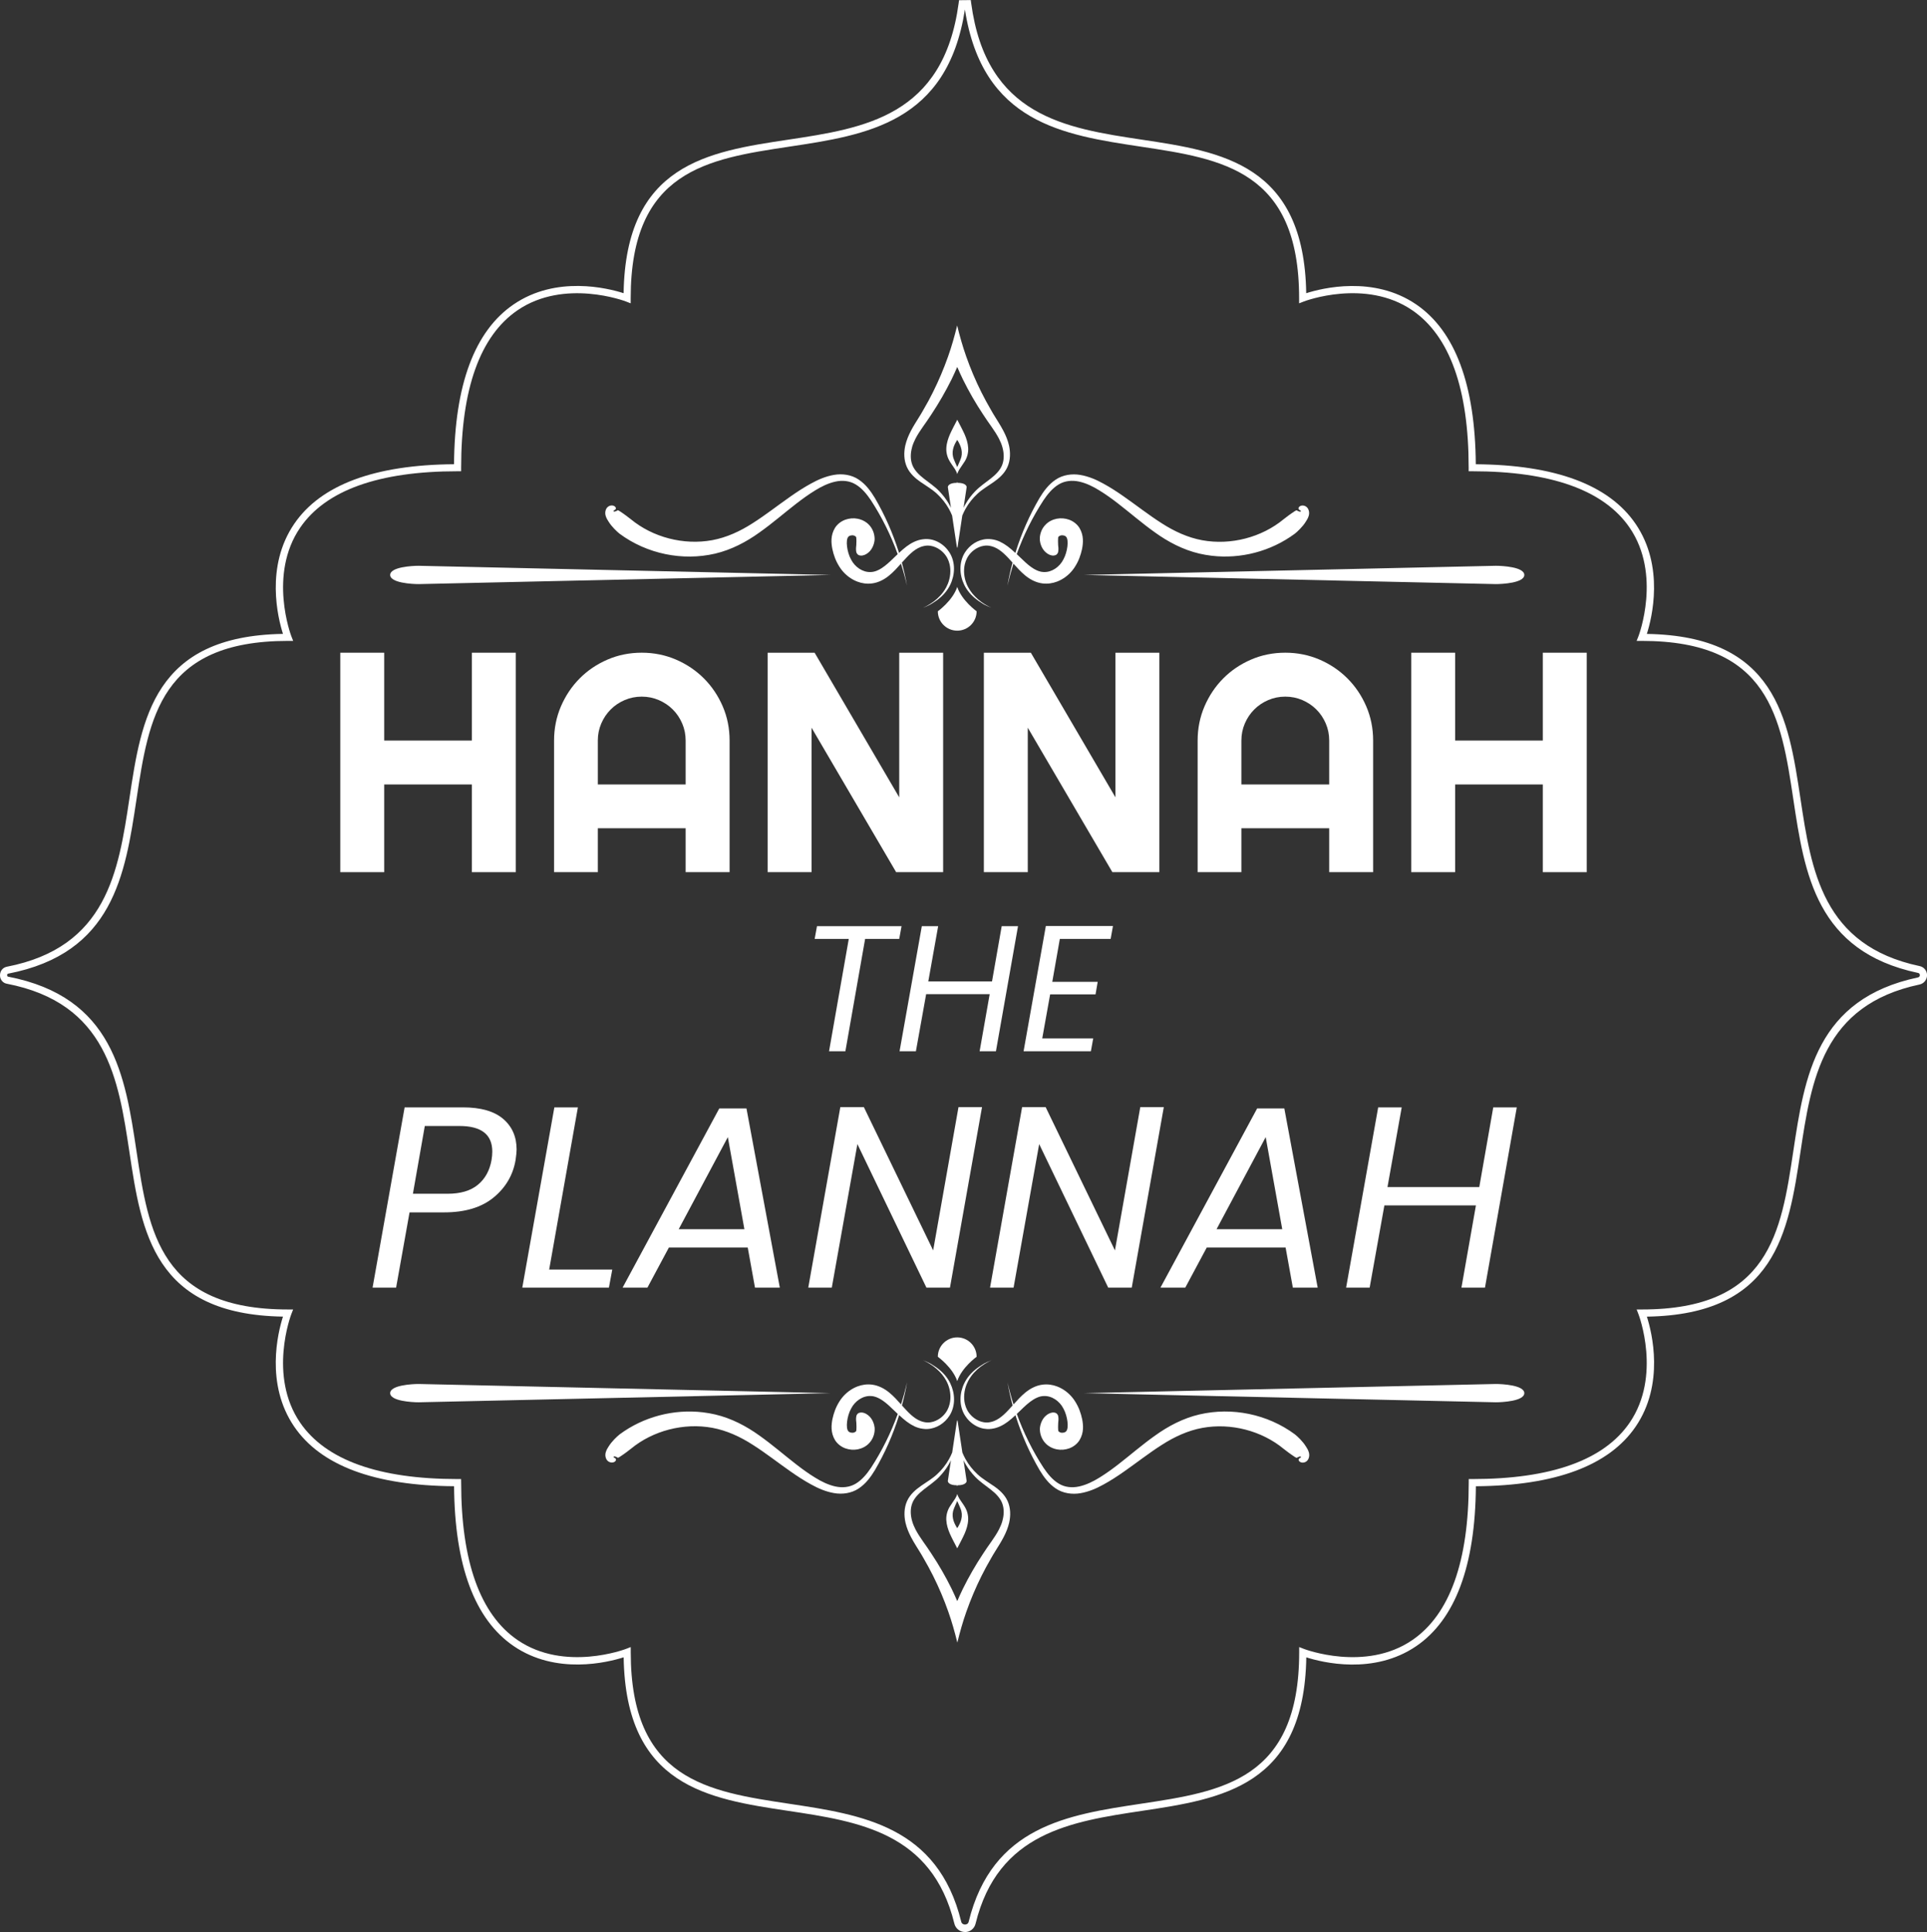 <?xml version="1.0" encoding="UTF-8"?>
<svg xmlns="http://www.w3.org/2000/svg" id="Layer_2" data-name="Layer 2" viewBox="0 0 745.21 747">
  <rect x="0" y="0" width="745.21" height="747" fill="#333333" stroke="none"/>
  <defs>
    <style>
      .cls-1 {
        fill: #fff;
      }
    </style>
  </defs>
  <g id="Layer_1-2" data-name="Layer 1">
    <g>
      <path class="cls-1" d="M373.18,747c-1.98,0-3.67-1.36-4.12-3.29-8.64-35.19-36.96-39.45-64.33-43.56-30.86-4.64-62.75-9.44-63.55-59.36-6.14,1.95-26.05,6.93-42.56-4.36-15.06-10.29-22.8-31.08-23.02-61.79-30.74-.22-51.52-7.96-61.81-23.02-11.29-16.51-6.32-36.42-4.36-42.56-49.92-.8-54.72-32.69-59.37-63.55-4.27-28.35-8.68-57.67-47.47-65.17-1.45-.25-2.55-1.56-2.59-3.11-.05-1.72,1.01-3.09,2.56-3.43,38.82-7.51,43.24-36.82,47.5-65.17,4.64-30.85,9.44-62.74,59.37-63.54-1.96-6.14-6.93-26.07,4.37-42.58,10.3-15.06,31.08-22.8,61.78-23.02.22-30.71,7.96-51.49,23.02-61.78,16.51-11.29,36.42-6.31,42.56-4.35.8-49.91,32.68-54.7,63.53-59.34,29.58-4.45,60.17-9.05,66.03-52.76l.16-1.18,4.54-.05.16,1.21c5.85,43.7,36.44,48.31,66.02,52.76,30.85,4.64,62.74,9.45,63.54,59.37,6.14-1.96,26.05-6.93,42.56,4.35,15.05,10.29,22.79,31.07,23.02,61.78,30.71.22,51.49,7.96,61.78,23.02,11.29,16.52,6.32,36.44,4.37,42.58,49.93.8,54.73,32.68,59.38,63.53,4.21,28,8.57,56.95,46.07,64.89,1.69.33,2.91,1.81,2.91,3.53s-1.19,3.23-2.89,3.6c-37.51,7.92-41.87,36.88-46.08,64.88-4.65,30.86-9.45,62.75-59.38,63.54,1.96,6.14,6.93,26.05-4.36,42.56-10.29,15.05-31.07,22.79-61.77,23.02-.22,30.71-7.96,51.5-23.02,61.79-16.51,11.29-36.41,6.32-42.56,4.36-.8,49.91-32.69,54.72-63.55,59.36-27.38,4.13-55.69,8.39-64.34,43.58-.44,1.92-2.13,3.28-4.09,3.28ZM243.92,636.83v2.01c0,49.36,29.74,53.83,61.22,58.57,28.28,4.25,57.51,8.65,66.6,45.65.33,1.4,2.53,1.41,2.85.02,9.09-37.01,38.33-41.41,66.61-45.67,31.48-4.74,61.22-9.22,61.22-58.57v-2.01l1.88.73c.23.09,23.74,8.99,41.88-3.44,14.47-9.91,21.81-30.39,21.81-60.87v-1.38h1.38c30.48,0,50.95-7.33,60.85-21.8,12.42-18.15,3.53-41.65,3.43-41.89l-.73-1.88h2.01c49.36,0,53.84-29.73,58.58-61.22,4.36-28.93,8.86-58.85,48.23-67.17.42-.09.71-.44.71-.86,0-.45-.29-.8-.68-.87h-.03c-39.37-8.34-43.88-38.25-48.23-67.18-4.74-31.47-9.22-61.2-58.58-61.2h-2.01l.73-1.87c.09-.24,8.99-23.75-3.44-41.91-9.91-14.47-30.39-21.81-60.87-21.81h-1.38v-1.38c0-30.49-7.34-50.96-21.8-60.86-18.16-12.42-41.65-3.52-41.89-3.42l-1.88.73v-2.01c0-49.36-29.73-53.83-61.21-58.57-30.11-4.53-61.23-9.22-68.03-53.02-6.8,43.83-37.93,48.51-68.05,53.04-31.47,4.74-61.2,9.21-61.2,58.55v2.01l-1.88-.73c-.23-.09-23.73-8.99-41.89,3.42-14.47,9.9-21.8,30.38-21.8,60.86v1.38h-1.38c-30.48,0-50.96,7.34-60.87,21.81-12.43,18.16-3.53,41.67-3.44,41.91l.73,1.87h-2.01c-49.36,0-53.83,29.73-58.57,61.21-4.41,29.29-8.96,59.58-49.67,67.46-.26.06-.37.33-.36.56,0,.34.15.55.33.58,40.73,7.88,45.29,38.18,49.69,67.47,4.74,31.48,9.21,61.22,58.57,61.22h2.01l-.73,1.88c-.09.23-8.99,23.73,3.44,41.88,9.91,14.47,30.39,21.81,60.87,21.81h1.38l.02,1.38c0,30.49,7.34,50.97,21.81,60.87,18.15,12.42,41.65,3.53,41.89,3.44l1.88-.73Z"></path>
      <g id="Ornaments">
        <g>
          <g>
            <path class="cls-1" d="M367.33,178.47c.45.73.94,1.4,1.39,2.06.46.66.88,1.31,1.19,2.01.11.24.18.49.27.75.08-.25.16-.51.27-.75.16-.35.34-.69.54-1.02.61-1,1.37-1.94,2.04-3.05.47-.72.84-1.57,1.09-2.48.24-.9.35-1.86.29-2.79-.05-.94-.22-1.84-.46-2.71-.24-.87-.56-1.71-.9-2.51-.93-2.07-1.94-3.89-2.86-5.69-.92,1.8-1.93,3.62-2.86,5.69-.34.8-.66,1.63-.9,2.51-.24.87-.42,1.78-.46,2.71-.06.93.05,1.89.29,2.79.24.9.62,1.75,1.09,2.48ZM370.18,180.59h0c-.26-.63-.54-1.23-.81-1.82-.16-.36-.32-.72-.45-1.08-.15-.35-.26-.7-.35-1.05-.08-.35-.13-.7-.16-1.04-.05-.69.02-1.37.18-2.04.28-1.2.86-2.36,1.59-3.48,1.54,2.38,2.39,4.94,1.26,7.61-.35.94-.84,1.89-1.26,2.91Z"></path>
            <path class="cls-1" d="M235.33,201.65c1.29,2.1,3.33,3.96,4.29,4.72,10.59,7.83,24.35,10.61,36.92,7.69,6.31-1.48,12.07-4.53,17.08-8.13,5.06-3.57,9.62-7.57,14.33-11.21,2.36-1.82,4.76-3.56,7.26-5.09,2.47-1.54,5.09-2.8,7.81-3.41,2.71-.6,5.52-.35,7.88,1.08,2.38,1.41,4.27,3.7,5.91,6.14,2.11,3.24,4.04,6.61,5.76,10.09,1.73,3.48,3.26,7.06,4.58,10.73-.45.43-.9.86-1.34,1.28-1.63,1.61-3.29,3.16-5,4.23-.57.36-1.14.66-1.72.89-.77.31-1.55.5-2.35.52-3.1.16-6.18-1.95-7.66-4.93-1.53-2.77-2.18-7.54-.99-8.73.29-.4,1.33-.73,2.19-.44.4.13.67.34.75.51.05.08.09.17.11.28.02.11.03.25.02.43,0,.06.01.14.02.25,0,.11.01.25.01.4,0,.15,0,.33,0,.51,0,.19,0,.39-.02.6.01.21,0,.43-.02.67-.07.72-.22,1.6,0,2.75.2.73.76,1.25,1.65,1.32.89.1,2.03-.31,2.95-1.09,1.95-1.54,2.6-4.4,2.47-5.68-.04-.85-.22-1.75-.56-2.6-.34-.85-.82-1.66-1.46-2.36-.31-.35-.65-.67-1.01-.94-1.07-.83-2.31-1.33-3.51-1.56-1.61-.32-3.24-.17-4.78.37-1.53.55-3.04,1.64-3.99,3.15-1.78,2.94-1.47,5.9-1.02,8.19.24,1.15.57,2.3,1,3.41.21.56.45,1.11.72,1.65s.56,1.07.89,1.59c.31.52.66,1.02,1.05,1.51.77.97,1.67,1.85,2.68,2.6,1.01.75,2.12,1.38,3.3,1.83,1.77.68,3.7.96,5.67.71,1.29-.16,2.5-.55,3.6-1.09,1.11-.53,2.11-1.21,2.99-1.92,1.78-1.44,3.2-3.05,4.58-4.59.02-.02.03-.03.05-.05.89,2.8,1.67,5.65,2.32,8.52,0,0,0,0,0,0,0,0,0,0,0,0-.52-2.99-1.18-5.97-1.97-8.91,2.25-2.51,4.48-4.99,7.22-6.04.41-.16.84-.29,1.28-.38.85-.21,1.74-.23,2.62-.09,1.31.21,2.6.78,3.73,1.61.37.28.73.58,1.06.91.67.66,1.24,1.42,1.67,2.24.39.74.68,1.52.87,2.34.58,2.44.31,5.15-.66,7.57-.19.46-.4.91-.63,1.35-.36.67-.76,1.3-1.21,1.91-1.35,1.82-3.1,3.36-5.06,4.59-.87.55-1.78,1.04-2.72,1.46,0,0,0,0,0,0,0,0,0,0,0,0,.96-.36,1.91-.78,2.83-1.27.38-.21.73-.47,1.11-.7,2.29-1.41,4.35-3.21,5.82-5.54.28-.45.54-.91.77-1.39.47-.96.83-1.98,1.08-3.03.25-1.05.38-2.13.38-3.22,0-1.09-.14-2.18-.43-3.25-.15-.53-.33-1.06-.56-1.58-.22-.51-.49-1-.79-1.47-.23-.35-.47-.7-.74-1.03-1.33-1.65-3.15-2.97-5.2-3.64-.82-.27-1.68-.43-2.57-.47-.59-.03-1.19,0-1.8.09-1.18.15-2.3.51-3.35,1-1.05.49-2.02,1.1-2.9,1.76-1.05.79-2,1.64-2.92,2.5-.05-.17-.1-.34-.15-.51-2.28-7.21-5.36-14.19-9.21-20.77-1.59-2.61-3.48-5.23-6.24-7.07-2.76-1.88-6.36-2.37-9.54-1.81-3.21.55-6.16,1.83-8.88,3.34-2.72,1.48-5.3,3.16-7.8,4.91-5.01,3.49-9.74,7.23-14.7,10.38-4.94,3.19-10.19,5.59-15.71,6.61-11.07,2.03-22.99-1.1-31.47-8.09-.8-.64-2.6-2.01-4.36-3.16-.24-.15-.45-.27-.57-.3-.06-.02-.12-.03-.16-.01l-.3.17c-.15.08-.26.14-.38.18-.44.19-.63.16-.61.16h0s-.1-.01-.26-.03c-.03-.14-.06-.33,0-.37.02-.04.02-.02-.02,0,.1-.08.3-.17.46-.26.32-.15.65-.58.15-1.19-.53-.55-1.54-.72-2.47-.23-.46.25-1.04.78-1.26,1.69-.18.62-.14,1.34,0,1.9.31,1.13.84,1.84,1.12,2.3ZM237.08,197.76h0s0,0,0,0c0,0,0,0-.01,0h0Z"></path>
            <path class="cls-1" d="M161.92,225.84l159.16-3.54-159.16-3.54c-2.47,0-11.03.44-11.03,3.54s8.56,3.54,11.03,3.54Z"></path>
            <path class="cls-1" d="M356.22,186.49c2.13,1.49,4.32,2.74,6.12,4.43,1.82,1.68,3.41,3.65,4.62,5.84.47.83.87,1.69,1.24,2.57l1.78,11.82c0,.08,0,.15-.02.23,0,0,0,0,0,0,0,0,0,0,0,0,.01-.06.01-.12.02-.18l.1.69.09-.62.09.62.1-.69c.01.06.01.12.02.18,0,0,0,0,0,0,0,0,0,0,0,0,0-.08,0-.15-.02-.23l1.78-11.82c.37-.88.77-1.74,1.24-2.57,1.22-2.19,2.8-4.16,4.62-5.84,1.8-1.69,3.99-2.94,6.12-4.43,2.11-1.47,4.3-3.3,5.49-5.96,1.17-2.64,1.18-5.59.6-8.26-.47-2.06-1.26-3.93-2.18-5.69-.61-1.18-1.29-2.3-1.97-3.41-.34-.55-.68-1.1-1.02-1.64-.68-1.09-1.34-2.16-1.93-3.24-1.27-2.17-2.46-4.38-3.59-6.63-2.25-4.49-4.21-9.12-5.87-13.84-1.39-3.93-2.52-7.93-3.5-11.97-.98,4.04-2.11,8.04-3.5,11.97-1.67,4.72-3.62,9.34-5.87,13.84-1.12,2.25-2.32,4.46-3.59,6.63-.59,1.08-1.25,2.16-1.93,3.24-2.03,3.26-4.22,6.62-5.17,10.74-.59,2.68-.57,5.63.6,8.26,1.19,2.66,3.38,4.49,5.49,5.96ZM370.18,186.69s-.05,0-.08,0c.03-.04.05-.07.08-.11.03.04.05.08.08.11-.03,0-.05,0-.08,0ZM352.71,172.91c.32-1.14.78-2.23,1.32-3.29,1.64-3.19,4.11-6.16,6.2-9.46,2.86-4.32,5.45-8.82,7.76-13.48.78-1.57,1.48-3.19,2.19-4.8.71,1.61,1.41,3.22,2.19,4.8,2.3,4.66,4.89,9.16,7.76,13.48,2.09,3.3,4.56,6.27,6.2,9.46.55,1.06,1,2.15,1.32,3.29.63,2.25.74,4.66-.06,6.78-.2.53-.45,1.04-.76,1.52-.31.48-.66.95-1.05,1.39-.39.44-.82.87-1.27,1.28-.45.41-.93.81-1.42,1.19-.98.77-2.02,1.52-3.04,2.31-1.03.79-2.03,1.63-2.95,2.59-.68.71-1.33,1.45-1.92,2.23-.6.78-1.14,1.59-1.64,2.43-.33.56-.64,1.13-.92,1.72,0,0,0,0,0,.01l1.21-8.04c0-.32-.34-1.33-2.5-1.58-.29-.03-.62-.05-.98-.05-.06-.11-.11-.23-.16-.35-.05.12-.1.23-.16.35-.36,0-.69.02-.98.05-2.16.25-2.5,1.26-2.5,1.58l1.21,8.04s0,0,0-.01c-.28-.59-.59-1.16-.92-1.72-.5-.84-1.05-1.65-1.64-2.43-.6-.78-1.24-1.52-1.92-2.23-.46-.48-.94-.93-1.43-1.36-.49-.43-1-.84-1.52-1.23-1.03-.79-2.07-1.54-3.04-2.31-.49-.38-.97-.78-1.42-1.19-1.02-.92-1.91-1.93-2.54-3.04-.21-.37-.39-.76-.54-1.15-.4-1.06-.57-2.19-.57-3.34,0-1.15.19-2.32.51-3.44Z"></path>
            <path class="cls-1" d="M386.87,209.51c-.52-.24-1.07-.46-1.63-.63-.56-.17-1.13-.3-1.72-.37-.61-.09-1.21-.12-1.8-.09-1.77.08-3.45.66-4.91,1.56-1.46.91-2.7,2.15-3.61,3.57-.3.47-.57.97-.79,1.47-.23.52-.41,1.05-.56,1.58-.29,1.07-.43,2.16-.43,3.25,0,1.09.13,2.17.38,3.22.25,1.05.62,2.07,1.08,3.03.23.48.49.94.77,1.39,1.47,2.33,3.54,4.14,5.82,5.54.37.23.72.49,1.11.7.92.49,1.86.91,2.83,1.27,0,0,0,0,0,0,0,0,0,0,0,0-.93-.42-1.85-.91-2.72-1.46-.87-.55-1.7-1.16-2.47-1.82-.77-.67-1.49-1.39-2.13-2.17-.64-.78-1.21-1.62-1.68-2.5-.24-.44-.45-.89-.63-1.35-.97-2.42-1.24-5.13-.66-7.57.19-.81.48-1.6.87-2.34.43-.83,1.01-1.58,1.67-2.24.33-.33.69-.63,1.06-.91,1.12-.83,2.41-1.4,3.73-1.61.88-.14,1.76-.12,2.62.09.44.09.86.22,1.28.38,2.74,1.05,4.97,3.53,7.22,6.04-.79,2.94-1.45,5.91-1.97,8.91,0,0,0,0,0,0,0,0,0,0,0,0,.21-.94.46-1.88.7-2.81.14-.54.26-1.08.41-1.62.38-1.37.78-2.74,1.21-4.09.02.02.03.03.05.05,1.38,1.54,2.8,3.15,4.58,4.59.88.71,1.88,1.39,2.99,1.92s2.32.93,3.6,1.09c1.97.25,3.9-.04,5.67-.71,1.18-.45,2.29-1.08,3.3-1.83,1.01-.75,1.91-1.63,2.68-2.6.38-.48.74-.99,1.05-1.51.33-.52.62-1.05.89-1.59.27-.54.51-1.09.72-1.65.43-1.11.75-2.26,1-3.41.44-2.29.75-5.25-1.02-8.19-.96-1.51-2.46-2.6-3.99-3.15-1.55-.54-3.17-.68-4.78-.37-1.6.32-3.27,1.09-4.52,2.51-1.28,1.39-1.95,3.24-2.02,4.95-.1.96.24,2.81,1.24,4.32.33.5.74.97,1.23,1.36.23.19.48.37.73.51.75.44,1.56.65,2.23.58.89-.08,1.46-.59,1.65-1.32.23-1.16.08-2.03,0-2.75-.02-.24-.03-.46-.02-.67-.01-.21-.02-.41-.02-.6,0-.19,0-.36,0-.51,0-.31.02-.54.03-.65-.03-.35.03-.55.13-.71.08-.18.35-.38.75-.51.86-.29,1.9.04,2.19.44,1.19,1.19.54,5.96-.99,8.73-1.48,2.98-4.56,5.09-7.66,4.93-.4-.01-.79-.07-1.18-.15-1.17-.27-2.32-.85-3.46-1.64-.76-.52-1.5-1.13-2.24-1.79-.74-.66-1.47-1.36-2.19-2.07-.36-.35-.74-.71-1.11-1.06-.08-.07-.15-.15-.23-.22,1.32-3.67,2.85-7.25,4.58-10.73,1.73-3.48,3.65-6.85,5.76-10.09,1.64-2.44,3.54-4.73,5.91-6.14,2.36-1.42,5.17-1.67,7.88-1.08,2.72.6,5.34,1.87,7.81,3.41,2.51,1.53,4.91,3.26,7.26,5.09,4.72,3.64,9.27,7.63,14.33,11.21,2.5,1.8,5.2,3.46,8.05,4.86,1.43.7,2.9,1.33,4.4,1.88,1.51.55,3.05,1.02,4.63,1.39,1.57.36,3.16.64,4.76.83,11.19,1.32,22.89-1.67,32.16-8.52.24-.19.54-.45.89-.76.69-.63,1.54-1.48,2.32-2.44.39-.48.76-.99,1.08-1.52.28-.46.81-1.17,1.12-2.3.15-.57.19-1.28,0-1.9-.22-.91-.79-1.44-1.26-1.69-.93-.49-1.93-.32-2.47.23-.13.15-.2.29-.23.42-.05.19-.02.36.06.49.08.13.2.23.32.28.08.04.17.09.26.13.08.04.16.09.21.13-.03-.03-.03-.04-.02,0,.06.04.03.22,0,.37h0c-.05,0-.11.01-.16.02-.08,0-.13.02-.1.01h0s-.17.02-.61-.16c-.12-.05-.23-.11-.38-.18l-.3-.17s-.09,0-.16.01c-.11.03-.33.15-.57.3-1.77,1.15-3.57,2.51-4.36,3.16-8.48,6.99-20.4,10.12-31.47,8.09-5.52-1.02-10.77-3.42-15.71-6.61-4.96-3.15-9.69-6.89-14.7-10.38-2.5-1.75-5.09-3.43-7.8-4.91-2.72-1.51-5.67-2.79-8.88-3.34-3.18-.56-6.78-.07-9.54,1.81-2.76,1.84-4.65,4.46-6.24,7.07-3.85,6.58-6.93,13.56-9.21,20.77-.05.17-.1.34-.15.51-.92-.86-1.87-1.71-2.92-2.5-.88-.66-1.85-1.28-2.9-1.76ZM503.29,197.76h0s0,0,0,0h0s0,0-.01,0h0Z"></path>
            <path class="cls-1" d="M578.45,218.76l-159.16,3.54,159.16,3.54c2.47,0,11.03-.44,11.03-3.54s-8.56-3.54-11.03-3.54Z"></path>
            <path class="cls-1" d="M370.18,226.93c-1.75,5.31-7.5,9.42-7.5,9.42,0,4.14,3.36,7.5,7.5,7.5s7.5-3.36,7.5-7.5c0,0-5.75-4.12-7.5-9.42Z"></path>
          </g>
          <g>
            <path class="cls-1" d="M373.04,582.48c-.45-.73-.94-1.4-1.39-2.06-.46-.66-.88-1.31-1.19-2.01-.11-.24-.18-.49-.27-.75-.08.25-.16.51-.27.75-.16.35-.34.69-.54,1.02-.61,1-1.37,1.94-2.04,3.05-.47.72-.84,1.57-1.09,2.48-.24.9-.35,1.86-.29,2.79.05.94.22,1.84.46,2.71.24.87.56,1.71.9,2.51.93,2.07,1.94,3.89,2.86,5.69.92-1.8,1.93-3.62,2.86-5.69.34-.8.66-1.63.9-2.51.24-.87.42-1.78.46-2.71.06-.93-.05-1.89-.29-2.79-.24-.9-.62-1.75-1.09-2.48ZM370.18,580.36h0c.26.63.54,1.23.81,1.82.16.36.32.72.45,1.08.15.35.26.7.35,1.05.08.35.13.7.16,1.04.05.69-.02,1.37-.18,2.04-.28,1.2-.86,2.36-1.59,3.48-1.54-2.38-2.39-4.94-1.26-7.61.35-.94.84-1.89,1.26-2.91Z"></path>
            <path class="cls-1" d="M505.04,559.3c-1.29-2.1-3.33-3.96-4.29-4.72-10.59-7.83-24.35-10.61-36.92-7.69-6.31,1.48-12.07,4.53-17.08,8.13-5.06,3.57-9.62,7.57-14.33,11.21-2.36,1.82-4.76,3.56-7.26,5.09-2.47,1.54-5.09,2.8-7.81,3.41-2.71.6-5.52.35-7.88-1.08-2.38-1.41-4.27-3.7-5.91-6.14-2.11-3.24-4.04-6.61-5.76-10.09-1.73-3.48-3.26-7.06-4.58-10.73.45-.43.9-.86,1.34-1.28,1.63-1.61,3.29-3.16,5-4.23.57-.36,1.14-.66,1.72-.89.77-.31,1.55-.5,2.35-.52,3.1-.16,6.18,1.95,7.66,4.93,1.53,2.77,2.18,7.54.99,8.73-.29.4-1.33.73-2.19.44-.4-.13-.67-.34-.75-.51-.05-.08-.09-.17-.11-.28-.02-.11-.03-.25-.02-.43,0-.06-.01-.14-.02-.25,0-.11-.01-.25-.01-.4,0-.15,0-.33,0-.51,0-.19,0-.39.02-.6-.01-.21,0-.43.02-.67.07-.72.22-1.6,0-2.75-.2-.73-.76-1.25-1.65-1.32-.89-.1-2.03.31-2.95,1.09-1.95,1.54-2.6,4.4-2.47,5.68.04.85.22,1.75.56,2.6.34.85.82,1.66,1.46,2.36.31.35.65.67,1.01.94,1.07.83,2.31,1.33,3.51,1.56,1.61.32,3.24.17,4.78-.37,1.53-.55,3.04-1.64,3.99-3.15,1.78-2.94,1.47-5.9,1.02-8.19-.24-1.15-.57-2.3-1-3.41-.21-.56-.45-1.11-.72-1.65-.27-.54-.56-1.07-.89-1.59-.31-.52-.66-1.02-1.05-1.51-.77-.97-1.67-1.85-2.68-2.6s-2.12-1.38-3.3-1.83c-1.77-.68-3.7-.96-5.67-.71-1.29.16-2.5.55-3.6,1.09-1.11.53-2.11,1.21-2.99,1.92-1.78,1.44-3.2,3.05-4.58,4.59-.02.02-.03.03-.05.05-.89-2.8-1.67-5.65-2.32-8.52,0,0,0,0,0,0,0,0,0,0,0,0,.52,2.99,1.18,5.97,1.97,8.91-2.25,2.51-4.48,4.99-7.22,6.04-.41.16-.84.29-1.28.38-.85.21-1.74.23-2.62.09-1.31-.21-2.6-.78-3.73-1.61-.37-.28-.73-.58-1.06-.91-.67-.66-1.24-1.42-1.67-2.24-.39-.74-.68-1.52-.87-2.34-.58-2.44-.31-5.15.66-7.57.19-.46.4-.91.63-1.35.36-.67.76-1.3,1.21-1.91,1.35-1.82,3.1-3.36,5.06-4.59.87-.55,1.78-1.04,2.72-1.46,0,0,0,0,0,0,0,0,0,0,0,0-.96.36-1.91.78-2.83,1.27-.38.21-.73.47-1.11.7-2.29,1.41-4.35,3.21-5.82,5.54-.28.45-.54.91-.77,1.39-.47.96-.83,1.98-1.08,3.03-.25,1.05-.38,2.13-.38,3.22,0,1.09.14,2.18.43,3.25.15.53.33,1.06.56,1.58.22.51.49,1,.79,1.47.23.35.47.7.74,1.03,1.33,1.65,3.15,2.97,5.2,3.64.82.27,1.68.43,2.57.47.59.03,1.19,0,1.8-.09,1.18-.15,2.3-.51,3.35-1,1.05-.49,2.02-1.1,2.9-1.76,1.05-.79,2-1.64,2.92-2.5.05.17.1.34.15.51,2.28,7.21,5.36,14.19,9.21,20.77,1.59,2.61,3.48,5.23,6.24,7.07,2.76,1.88,6.36,2.37,9.54,1.81,3.21-.55,6.16-1.83,8.88-3.34,2.72-1.48,5.3-3.16,7.8-4.91,5.01-3.49,9.74-7.23,14.7-10.38,4.94-3.19,10.19-5.59,15.71-6.61,11.07-2.03,22.99,1.1,31.47,8.09.8.64,2.6,2.01,4.36,3.16.24.15.45.27.57.3.06.02.12.03.16.01l.3-.17c.15-.08.26-.14.38-.18.44-.19.63-.16.61-.16h0s.1.01.26.03c.03.14.06.33,0,.37-.02.04-.02.02.02,0-.1.08-.3.17-.46.26-.32.15-.65.58-.15,1.19.53.55,1.54.72,2.47.23.46-.25,1.04-.78,1.26-1.69.18-.62.14-1.34,0-1.9-.31-1.13-.84-1.84-1.12-2.3ZM503.29,563.18h0s0,0,0,0c0,0,0,0,.01,0h0Z"></path>
            <path class="cls-1" d="M578.45,535.11l-159.16,3.54,159.16,3.54c2.47,0,11.03-.44,11.03-3.54s-8.56-3.54-11.03-3.54Z"></path>
            <path class="cls-1" d="M384.15,574.46c-2.13-1.49-4.32-2.74-6.12-4.43-1.82-1.68-3.41-3.65-4.62-5.84-.47-.83-.87-1.69-1.24-2.57l-1.78-11.82c0-.08,0-.15.02-.23,0,0,0,0,0,0,0,0,0,0,0,0-.01.06-.01.12-.02.18l-.1-.69-.09.62-.09-.62-.1.69c-.01-.06-.01-.12-.02-.18,0,0,0,0,0,0,0,0,0,0,0,0,0,.08,0,.15.02.23l-1.78,11.82c-.37.88-.77,1.74-1.24,2.57-1.22,2.19-2.8,4.16-4.62,5.84-1.8,1.69-3.99,2.94-6.12,4.43-2.11,1.47-4.3,3.3-5.49,5.96-1.17,2.64-1.18,5.59-.6,8.26.47,2.06,1.26,3.93,2.18,5.69.61,1.18,1.29,2.3,1.97,3.41.34.55.68,1.1,1.02,1.64.68,1.09,1.34,2.16,1.93,3.24,1.27,2.17,2.46,4.38,3.59,6.63,2.25,4.49,4.21,9.12,5.87,13.84,1.39,3.93,2.52,7.93,3.5,11.97.98-4.04,2.11-8.04,3.5-11.97,1.67-4.72,3.62-9.34,5.87-13.84,1.12-2.25,2.32-4.46,3.59-6.63.59-1.08,1.25-2.16,1.93-3.24,2.03-3.26,4.22-6.62,5.17-10.74.59-2.68.57-5.63-.6-8.26-1.19-2.66-3.38-4.49-5.49-5.96ZM370.18,574.26s.05,0,.08,0c-.03.04-.05.07-.08.11-.03-.04-.05-.08-.08-.11.03,0,.05,0,.08,0ZM387.66,588.04c-.32,1.14-.78,2.23-1.32,3.29-1.64,3.19-4.11,6.16-6.2,9.46-2.86,4.32-5.45,8.82-7.76,13.48-.78,1.57-1.48,3.19-2.19,4.8-.71-1.61-1.41-3.22-2.19-4.8-2.3-4.66-4.89-9.16-7.76-13.48-2.09-3.3-4.56-6.27-6.2-9.46-.55-1.06-1-2.15-1.32-3.29-.63-2.25-.74-4.66.06-6.78.2-.53.45-1.04.76-1.52.31-.48.66-.95,1.05-1.39.39-.44.82-.87,1.27-1.28.45-.41.93-.81,1.42-1.19.98-.77,2.02-1.52,3.04-2.31,1.03-.79,2.03-1.63,2.95-2.59.68-.71,1.33-1.45,1.92-2.23.6-.78,1.14-1.59,1.64-2.43.33-.56.64-1.13.92-1.72,0,0,0,0,0-.01l-1.21,8.05c0,.32.34,1.33,2.5,1.58.29.03.62.05.98.05.06.11.11.23.16.35.05-.12.1-.23.16-.35.36,0,.69-.02.98-.05,2.16-.25,2.5-1.26,2.5-1.58l-1.21-8.05s0,0,0,.01c.28.59.59,1.16.92,1.72.5.84,1.05,1.65,1.64,2.43.6.78,1.24,1.52,1.92,2.23.46.48.94.93,1.43,1.36.49.43,1,.84,1.52,1.23,1.03.79,2.07,1.54,3.04,2.31.49.38.97.78,1.42,1.19,1.02.92,1.91,1.93,2.54,3.04.21.37.39.76.54,1.15.4,1.06.57,2.19.57,3.34s-.19,2.32-.51,3.44Z"></path>
            <path class="cls-1" d="M353.5,551.43c.52.24,1.07.46,1.63.63.56.17,1.13.3,1.72.37.61.09,1.21.12,1.8.09,1.77-.08,3.45-.66,4.91-1.56,1.46-.91,2.7-2.15,3.61-3.57.3-.47.57-.97.79-1.47.23-.52.41-1.05.56-1.58.29-1.07.43-2.16.43-3.25,0-1.09-.13-2.17-.38-3.22-.25-1.05-.62-2.07-1.08-3.03-.23-.48-.49-.94-.77-1.39-1.47-2.33-3.54-4.14-5.82-5.54-.37-.23-.72-.49-1.11-.7-.92-.49-1.86-.91-2.83-1.27,0,0,0,0,0,0,0,0,0,0,0,0,.93.42,1.85.91,2.72,1.46.87.55,1.7,1.16,2.47,1.82.77.67,1.49,1.39,2.13,2.17.64.78,1.21,1.62,1.68,2.5.24.44.45.89.63,1.35.97,2.42,1.24,5.13.66,7.57-.19.81-.48,1.6-.87,2.34-.43.83-1.01,1.58-1.67,2.24-.33.33-.69.63-1.06.91-1.12.83-2.41,1.4-3.73,1.61-.88.14-1.76.12-2.62-.09-.44-.09-.86-.22-1.28-.38-2.74-1.05-4.97-3.53-7.22-6.04.79-2.94,1.45-5.91,1.97-8.91,0,0,0,0,0,0,0,0,0,0,0,0-.21.94-.46,1.88-.7,2.81-.14.54-.26,1.08-.41,1.62-.38,1.37-.78,2.74-1.21,4.09-.02-.02-.03-.03-.05-.05-1.38-1.54-2.8-3.15-4.58-4.59-.88-.71-1.88-1.39-2.99-1.92-1.11-.53-2.32-.93-3.6-1.09-1.97-.25-3.9.04-5.67.71-1.18.45-2.29,1.08-3.3,1.83-1.01.75-1.91,1.63-2.68,2.6-.38.48-.74.99-1.05,1.51-.33.52-.62,1.05-.89,1.59-.27.54-.51,1.09-.72,1.65-.43,1.11-.75,2.26-1,3.41-.44,2.29-.75,5.25,1.02,8.19.96,1.51,2.46,2.6,3.99,3.15,1.55.54,3.17.68,4.78.37,1.6-.32,3.27-1.09,4.52-2.51,1.28-1.39,1.95-3.24,2.02-4.95.1-.96-.24-2.81-1.24-4.32-.33-.5-.74-.97-1.23-1.36-.23-.19-.48-.37-.73-.51-.75-.44-1.56-.65-2.23-.58-.89.08-1.46.59-1.65,1.32-.23,1.16-.08,2.03,0,2.75.02.24.03.46.02.67.01.21.02.41.02.6,0,.19,0,.36,0,.51,0,.31-.02.54-.03.65.03.35-.03.55-.13.71-.08.18-.35.38-.75.51-.86.29-1.9-.04-2.19-.44-1.19-1.19-.54-5.96.99-8.73,1.48-2.98,4.56-5.09,7.66-4.93.4.01.79.07,1.18.15,1.17.27,2.32.85,3.46,1.64.76.52,1.5,1.13,2.24,1.79.74.66,1.47,1.36,2.19,2.07.36.35.74.71,1.11,1.06.08.07.15.15.23.22-1.32,3.67-2.85,7.25-4.58,10.73-1.73,3.48-3.65,6.85-5.76,10.09-1.64,2.44-3.54,4.73-5.91,6.14-2.36,1.42-5.17,1.67-7.88,1.08-2.72-.6-5.34-1.87-7.81-3.41-2.51-1.53-4.91-3.26-7.26-5.09-4.72-3.64-9.27-7.63-14.33-11.21-2.5-1.8-5.2-3.46-8.05-4.86-1.43-.7-2.9-1.33-4.4-1.88-1.51-.55-3.05-1.02-4.63-1.39-1.57-.36-3.16-.64-4.76-.83-11.2-1.32-22.89,1.67-32.16,8.52-.24.19-.54.45-.89.76-.69.63-1.54,1.48-2.32,2.44-.39.48-.76.99-1.08,1.52-.28.46-.81,1.17-1.12,2.3-.15.57-.19,1.28,0,1.9.22.91.79,1.44,1.26,1.69.93.49,1.93.32,2.47-.23.13-.15.2-.29.23-.42.05-.19.02-.36-.06-.49-.08-.13-.2-.23-.32-.28-.08-.04-.17-.09-.26-.13-.08-.04-.16-.09-.21-.13.03.03.03.04.02,0-.06-.04-.03-.22,0-.37h0c.05,0,.11-.01.16-.02.08,0,.13-.02.1-.01h0s.17-.02.61.16c.12.05.23.11.38.18l.3.17s.09,0,.16-.01c.11-.03.33-.15.57-.3,1.77-1.15,3.57-2.51,4.36-3.16,8.48-6.99,20.4-10.12,31.47-8.09,5.52,1.02,10.77,3.42,15.71,6.61,4.96,3.15,9.69,6.89,14.7,10.38,2.5,1.75,5.09,3.43,7.8,4.91,2.72,1.51,5.67,2.79,8.88,3.34,3.18.56,6.78.07,9.54-1.81,2.76-1.84,4.65-4.46,6.24-7.07,3.85-6.58,6.93-13.56,9.21-20.77.05-.17.1-.34.15-.51.92.86,1.87,1.71,2.92,2.5.88.66,1.85,1.28,2.9,1.76ZM237.08,563.18h0s0,0,0,0h0s0,0,.01,0h0Z"></path>
            <path class="cls-1" d="M161.92,542.19l159.16-3.54-159.16-3.54c-2.47,0-11.03.44-11.03,3.54s8.56,3.54,11.03,3.54Z"></path>
            <path class="cls-1" d="M370.18,534.01c1.75-5.31,7.5-9.42,7.5-9.42,0-4.14-3.36-7.5-7.5-7.5s-7.5,3.36-7.5,7.5c0,0,5.75,4.12,7.5,9.42Z"></path>
          </g>
        </g>
      </g>
    </g>
    <g>
      <path class="cls-1" d="M148.58,337.22h-16.98v-84.85h16.98v33.96h33.91v-33.96h16.98v84.85h-16.98v-33.91h-33.91v33.91Z"></path>
      <path class="cls-1" d="M282.13,337.22h-16.98v-16.98h-33.96v16.98h-16.92v-50.89c0-4.69.89-9.1,2.66-13.23,1.78-4.12,4.19-7.72,7.25-10.8,3.06-3.08,6.65-5.5,10.77-7.28,4.12-1.78,8.53-2.66,13.23-2.66s9.1.89,13.23,2.66c4.12,1.78,7.72,4.2,10.8,7.28,3.08,3.08,5.5,6.68,7.28,10.8,1.78,4.12,2.66,8.53,2.66,13.23v50.89ZM265.15,303.31v-16.98c0-2.33-.44-4.53-1.33-6.6-.89-2.07-2.1-3.88-3.64-5.41-1.54-1.54-3.34-2.75-5.41-3.64-2.07-.89-4.27-1.33-6.6-1.33s-4.53.44-6.6,1.33c-2.07.89-3.88,2.1-5.41,3.64s-2.75,3.34-3.64,5.41c-.89,2.07-1.33,4.27-1.33,6.6v16.98h33.96Z"></path>
      <path class="cls-1" d="M364.73,337.22h-18.17l-32.72-55.86v55.86h-16.98v-84.85h18.17l32.72,55.92v-55.92h16.98v84.85Z"></path>
      <path class="cls-1" d="M448.35,337.22h-18.17l-32.72-55.86v55.86h-16.98v-84.85h18.17l32.72,55.92v-55.92h16.98v84.85Z"></path>
      <path class="cls-1" d="M531.01,337.22h-16.98v-16.98h-33.96v16.98h-16.92v-50.89c0-4.69.89-9.1,2.66-13.23,1.78-4.12,4.19-7.72,7.25-10.8,3.06-3.08,6.65-5.5,10.77-7.28,4.12-1.78,8.53-2.66,13.22-2.66s9.1.89,13.23,2.66c4.12,1.78,7.72,4.2,10.8,7.28s5.5,6.68,7.28,10.8c1.77,4.12,2.66,8.53,2.66,13.23v50.89ZM514.03,303.31v-16.98c0-2.33-.44-4.53-1.33-6.6-.89-2.07-2.1-3.88-3.64-5.41-1.54-1.54-3.34-2.75-5.41-3.64-2.07-.89-4.27-1.33-6.6-1.33s-4.53.44-6.6,1.33c-2.07.89-3.88,2.1-5.41,3.64-1.54,1.54-2.75,3.34-3.64,5.41-.89,2.07-1.33,4.27-1.33,6.6v16.98h33.96Z"></path>
      <path class="cls-1" d="M562.73,337.22h-16.98v-84.85h16.98v33.96h33.91v-33.96h16.98v84.85h-16.98v-33.91h-33.91v33.91Z"></path>
    </g>
    <g>
      <path class="cls-1" d="M348.65,358.09l-.9,4.93h-13.19l-7.63,43.44h-6.32l7.63-43.44h-13.19l.9-4.93h32.69Z"></path>
      <path class="cls-1" d="M393.69,358.09l-8.54,48.37h-6.31l3.89-22.07h-24.57l-3.96,22.07h-6.32l8.61-48.37h6.32l-3.82,21.38h24.64l3.75-21.38h6.31Z"></path>
      <path class="cls-1" d="M409.86,363.02l-2.92,16.59h17.56l-.83,4.86h-17.56l-3.05,17h19.71l-.9,5h-26.03l8.61-48.44h25.96l-.9,5h-19.64Z"></path>
    </g>
    <g>
      <path class="cls-1" d="M190.88,463.01c-4.67,3.83-11.03,5.75-19.1,5.75h-13.4l-5.2,29.1h-9.1l12.4-69.7h22.5c6.93,0,12.13,1.48,15.6,4.45,3.47,2.97,5.2,6.92,5.2,11.85,0,.87-.13,2.23-.4,4.1-1,5.8-3.83,10.62-8.5,14.45ZM184.78,458.11c2.8-2.3,4.57-5.48,5.3-9.55.2-1.2.3-2.3.3-3.3,0-6.6-4.23-9.9-12.7-9.9h-13.4l-4.6,26.2h13.4c5,0,8.9-1.15,11.7-3.45Z"></path>
      <path class="cls-1" d="M212.38,490.86h24.4l-1.3,7h-33.5l12.4-69.7h9.1l-11.1,62.7Z"></path>
      <path class="cls-1" d="M289.17,482.36h-30.5l-8.3,15.5h-9.6l37.4-69.3h10.5l12.9,69.3h-9.6l-2.8-15.5ZM287.87,475.26l-6.4-35.6-19,35.6h25.4Z"></path>
      <path class="cls-1" d="M367.37,497.86h-9.1l-26.7-55.5-9.9,55.5h-9.1l12.4-69.8h9.1l26.8,55.4,9.8-55.4h9.1l-12.4,69.8Z"></path>
      <path class="cls-1" d="M437.67,497.86h-9.1l-26.7-55.5-9.9,55.5h-9.1l12.4-69.8h9.1l26.8,55.4,9.8-55.4h9.1l-12.4,69.8Z"></path>
      <path class="cls-1" d="M497.17,482.36h-30.5l-8.3,15.5h-9.6l37.4-69.3h10.5l12.9,69.3h-9.6l-2.8-15.5ZM495.87,475.26l-6.4-35.6-19,35.6h25.4Z"></path>
      <path class="cls-1" d="M586.57,428.16l-12.3,69.7h-9.1l5.6-31.8h-35.4l-5.7,31.8h-9.1l12.4-69.7h9.1l-5.5,30.8h35.5l5.4-30.8h9.1Z"></path>
    </g>
  </g>
</svg>
